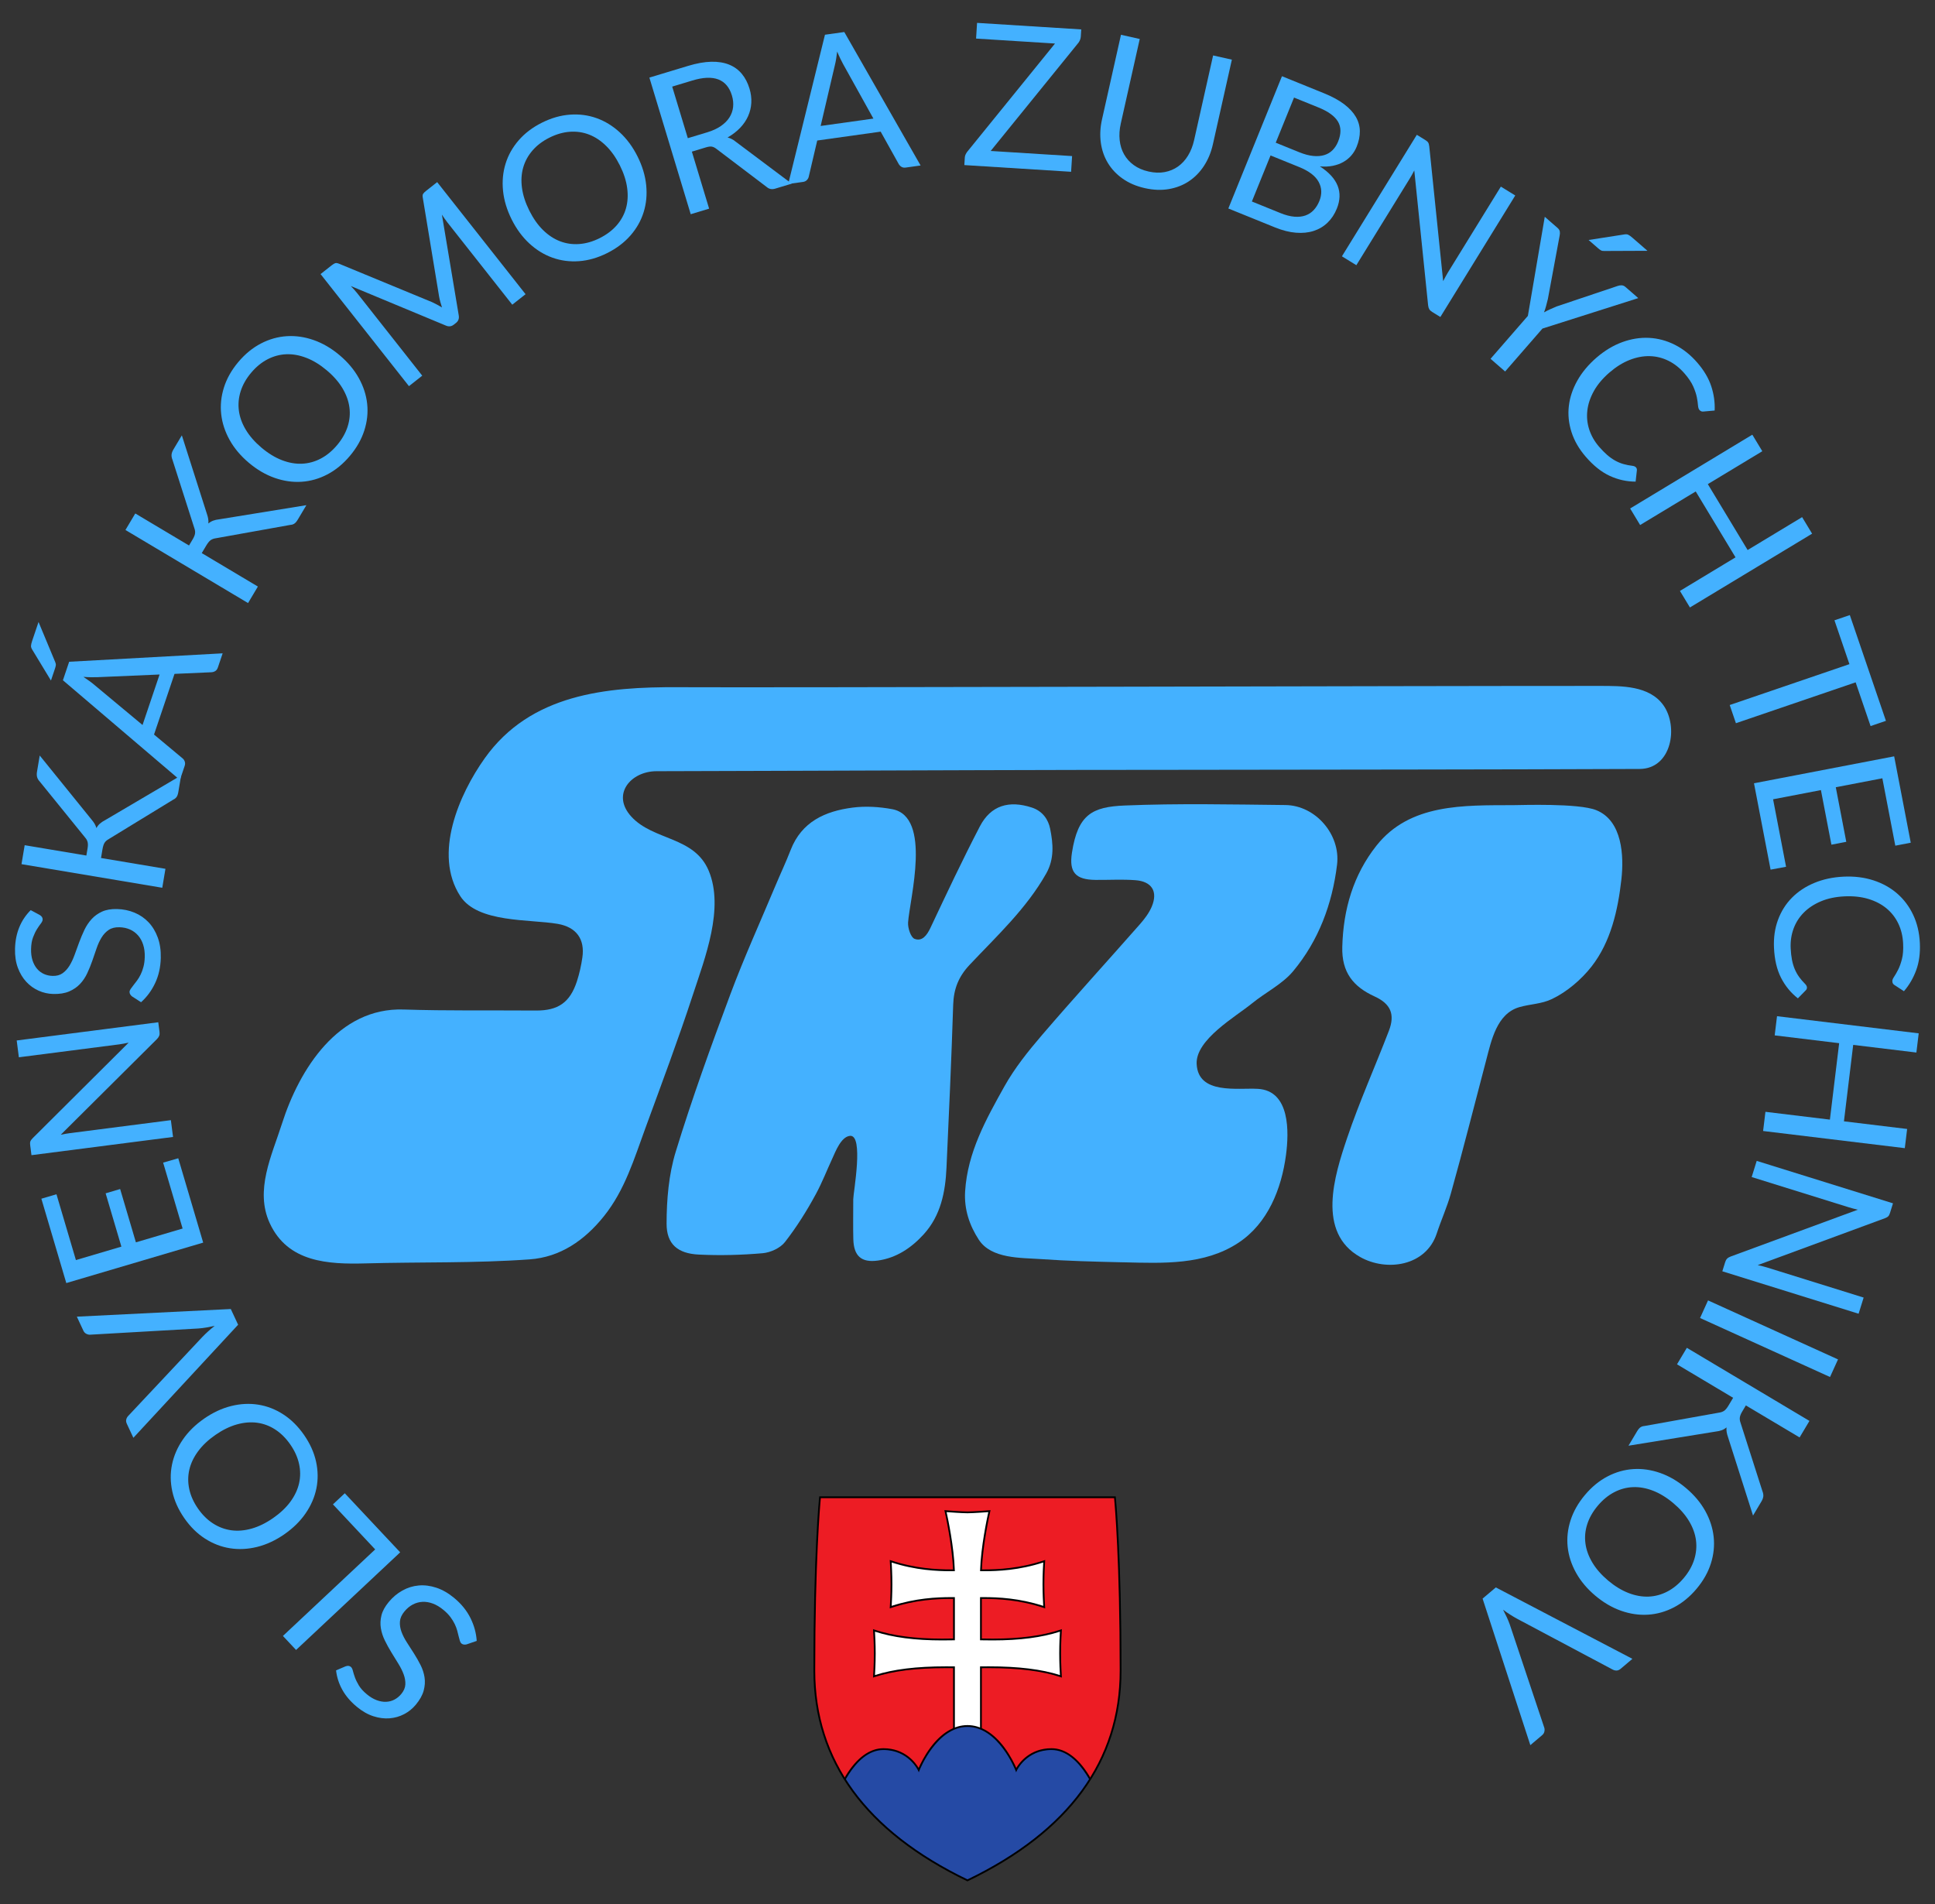<?xml version="1.0" encoding="utf-8"?>
<!-- Generator: Adobe Illustrator 16.0.0, SVG Export Plug-In . SVG Version: 6.00 Build 0)  -->
<!DOCTYPE svg PUBLIC "-//W3C//DTD SVG 1.1//EN" "http://www.w3.org/Graphics/SVG/1.1/DTD/svg11.dtd">
<svg version="1.1" id="Vrstva_1" xmlns="http://www.w3.org/2000/svg" xmlns:xlink="http://www.w3.org/1999/xlink" x="0px" y="0px"
	 width="271px" height="266.671px" viewBox="0 0 271 266.671" enable-background="new 0 0 271 266.671" xml:space="preserve">
<rect x="0" y="0" width="271" height="266.671" fill="#333333" stroke="none"/>
<g>
	<path fill-rule="evenodd" clip-rule="evenodd" fill="#44B1FF" d="M224.074,96.066c3.045,0.002,6.906-0.051,8.879,2.693
		c2.148,2.988,1.18,8.919-3.322,8.937c-21.514,0.089-43.025,0.087-64.539,0.122c-18.865,0-37.731,0.086-56.596,0.143
		c-5.52,0.016-11.039,0.032-16.559,0.049c-3.587,0.011-6.359,3.236-3.53,6.348c3.099,3.405,8.838,2.747,10.858,7.613
		c2.186,5.266-0.542,12.206-2.209,17.301c-2.066,6.314-4.404,12.541-6.688,18.781c-1.56,4.262-2.859,8.631-5.789,12.285
		c-2.72,3.391-6.117,5.732-10.393,6.041c-7.648,0.553-15.314,0.352-22.972,0.564c-5.288,0.146-10.903-0.154-13.431-5.621
		c-2.135-4.617,0.288-9.496,1.703-13.936c2.446-7.67,7.899-16.297,17.026-16c6.175,0.199,12.358,0.098,18.538,0.143
		c3.105,0.023,4.775-1.117,5.746-4.088c0.352-1.078,0.598-2.203,0.763-3.326c0.38-2.576-0.831-4.272-3.456-4.724
		c-3.932-0.677-11.191-0.108-13.64-3.882c-3.831-5.908-0.142-14.291,3.416-19.3c6.416-9.032,17.046-10.025,27.123-9.964
		C108.16,96.325,201.695,96.048,224.074,96.066z"/>
	<path fill-rule="evenodd" clip-rule="evenodd" fill="#44B1FF" d="M157.035,176.787c-3.744-0.088-7.492-0.176-11.229-0.443
		c-2.818-0.201-6.967-0.012-8.725-2.719c-1.299-1.998-2.07-4.244-1.914-6.773c0.34-5.467,2.93-10.09,5.488-14.674
		c1.443-2.588,3.348-4.961,5.287-7.223c4.484-5.225,9.129-10.313,13.678-15.482c0.66-0.751,1.303-1.587,1.686-2.497
		c0.887-2.118,0.016-3.532-2.305-3.703c-1.848-0.136-3.715-0.021-5.574-0.039c-2.781-0.028-3.727-1.046-3.299-3.808
		c0.83-5.364,2.838-6.425,7.398-6.612c7.484-0.308,14.992-0.146,22.488-0.065c4.244,0.046,7.752,4.154,7.244,8.34
		c-0.672,5.53-2.582,10.644-6.141,14.919c-1.525,1.836-3.875,2.971-5.771,4.521c-2.287,1.869-7.918,5.068-7.752,8.486
		c0.207,4.324,5.727,3.324,8.561,3.482c4.564,0.254,4.369,6.102,3.953,9.242c-0.627,4.754-2.535,9.588-6.66,12.314
		c-4.77,3.154-10.58,2.867-16.039,2.74C157.285,176.793,157.16,176.789,157.035,176.787z"/>
	<path fill-rule="evenodd" clip-rule="evenodd" fill="#44B1FF" d="M119.5,167.953c0.002-0.912,1.523-9.1-0.473-8.871
		c-1.246,0.143-2.009,2.199-2.451,3.152c-0.768,1.654-1.428,3.369-2.297,4.975c-1.271,2.354-2.708,4.648-4.35,6.752
		c-0.654,0.84-2.02,1.461-3.116,1.557c-2.971,0.258-5.978,0.338-8.956,0.191c-2.929-0.145-4.505-1.449-4.5-4.326
		c0.004-3.369,0.299-6.877,1.279-10.076c2.277-7.434,4.93-14.76,7.65-22.049c1.924-5.152,4.204-10.174,6.333-15.251
		c0.694-1.655,1.462-3.281,2.11-4.954c1.539-3.976,4.844-5.446,8.676-5.944c1.818-0.236,3.742-0.117,5.549,0.219
		c5.596,1.041,2.451,12.563,2.225,15.857c-0.053,0.78,0.373,2.101,0.912,2.306c1.057,0.404,1.729-0.502,2.221-1.546
		c2.246-4.763,4.488-9.531,6.916-14.2c1.543-2.967,4.098-3.679,7.268-2.65c1.553,0.505,2.322,1.712,2.578,2.97
		c0.418,2.07,0.617,4.203-0.549,6.271c-2.785,4.935-6.902,8.733-10.715,12.778c-1.559,1.652-2.244,3.385-2.314,5.605
		c-0.246,7.611-0.586,15.221-0.938,22.828c-0.156,3.404-0.799,6.695-3.193,9.326c-1.729,1.898-3.826,3.311-6.416,3.672
		c-2.328,0.326-3.377-0.65-3.439-2.992C119.463,171.814,119.5,170.074,119.5,167.953z"/>
	<path fill-rule="evenodd" clip-rule="evenodd" fill="#44B1FF" d="M211.932,112.765c1.15-0.004,9.117-0.295,11.607,0.695
		c3.707,1.472,3.9,6.48,3.541,9.691c-0.48,4.285-1.469,8.737-4.174,12.206c-1.426,1.826-3.449,3.557-5.553,4.563
		c-1.459,0.699-3.021,0.695-4.545,1.129c-3.201,0.912-3.945,4.709-4.678,7.482c-1.643,6.217-3.203,12.447-4.939,18.641
		c-0.531,1.895-1.355,3.705-1.971,5.578c-1.506,4.59-7.025,5.383-10.719,3.305c-6.113-3.443-3.633-11.346-1.84-16.654
		c1.719-5.092,3.93-10.016,5.857-15.037c0.889-2.313,0.238-3.783-2.002-4.805c-2.988-1.365-4.623-3.371-4.527-6.941
		c0.137-5.285,1.555-10.094,4.783-14.179C197.451,112.519,205.008,112.794,211.932,112.765z"/>
</g>
<g>
	<path fill="#44B1FF" d="M48.392,233.378c0.153-0.054,0.29-0.076,0.409-0.067c0.12,0.009,0.233,0.058,0.341,0.146
		c0.122,0.102,0.214,0.28,0.277,0.539s0.158,0.563,0.283,0.915s0.311,0.732,0.556,1.143c0.246,0.409,0.616,0.819,1.109,1.229
		c0.465,0.387,0.927,0.664,1.385,0.833s0.896,0.246,1.313,0.23s0.809-0.117,1.171-0.307c0.362-0.188,0.683-0.451,0.962-0.787
		c0.357-0.429,0.547-0.872,0.571-1.33c0.023-0.458-0.055-0.932-0.235-1.42s-0.43-0.989-0.748-1.501
		c-0.318-0.513-0.643-1.039-0.973-1.579c-0.331-0.541-0.635-1.093-0.911-1.654c-0.276-0.563-0.463-1.138-0.561-1.727
		c-0.097-0.589-0.07-1.189,0.082-1.801c0.151-0.611,0.491-1.235,1.021-1.872c0.559-0.673,1.197-1.209,1.917-1.608
		c0.719-0.4,1.479-0.636,2.282-0.706c0.803-0.071,1.628,0.034,2.476,0.315c0.849,0.282,1.681,0.762,2.496,1.439
		c1.001,0.832,1.76,1.768,2.274,2.806c0.516,1.039,0.808,2.106,0.876,3.203l-1.421,0.488c-0.123,0.031-0.248,0.039-0.375,0.024
		c-0.126-0.015-0.24-0.063-0.34-0.146c-0.093-0.077-0.167-0.203-0.223-0.376s-0.111-0.38-0.167-0.619
		c-0.055-0.239-0.122-0.507-0.202-0.803c-0.08-0.297-0.196-0.604-0.349-0.924c-0.151-0.319-0.354-0.647-0.605-0.984
		s-0.575-0.668-0.969-0.995c-0.493-0.41-0.99-0.708-1.489-0.893c-0.499-0.186-0.985-0.266-1.458-0.242
		c-0.474,0.024-0.925,0.148-1.353,0.373c-0.429,0.225-0.818,0.547-1.169,0.97c-0.387,0.465-0.597,0.934-0.633,1.405
		c-0.035,0.472,0.035,0.951,0.212,1.437s0.429,0.982,0.757,1.49c0.327,0.509,0.659,1.025,0.995,1.553s0.646,1.071,0.929,1.633
		s0.468,1.139,0.556,1.731s0.046,1.208-0.127,1.845c-0.172,0.637-0.54,1.295-1.105,1.975c-0.451,0.543-0.993,0.981-1.627,1.314
		c-0.633,0.332-1.314,0.527-2.046,0.585c-0.73,0.058-1.489-0.041-2.276-0.295c-0.786-0.255-1.562-0.699-2.327-1.336
		c-0.858-0.713-1.526-1.498-2.006-2.355c-0.479-0.857-0.771-1.767-0.881-2.727L48.392,233.378z"/>
	<path fill="#44B1FF" d="M46.629,210.694l1.658-1.556l7.759,8.272l-14.581,13.675l-1.842-1.963l12.922-12.12L46.629,210.694z"/>
	<path fill="#44B1FF" d="M28.584,198.688c1.23-0.854,2.494-1.443,3.792-1.767c1.299-0.323,2.564-0.387,3.799-0.19
		c1.234,0.195,2.402,0.65,3.503,1.364c1.101,0.713,2.069,1.674,2.907,2.881s1.397,2.449,1.678,3.726
		c0.281,1.277,0.297,2.528,0.049,3.753s-0.75,2.389-1.508,3.491c-0.757,1.103-1.75,2.081-2.98,2.936
		c-1.23,0.854-2.494,1.441-3.792,1.766c-1.298,0.323-2.566,0.389-3.805,0.195c-1.237-0.194-2.408-0.645-3.51-1.351
		c-1.102-0.707-2.071-1.664-2.909-2.871c-0.838-1.208-1.396-2.453-1.676-3.736c-0.28-1.283-0.294-2.539-0.042-3.767
		s0.757-2.393,1.514-3.495C26.361,200.52,27.355,199.542,28.584,198.688z M30.167,200.969c-1.009,0.7-1.818,1.466-2.43,2.298
		c-0.611,0.831-1.019,1.691-1.223,2.58s-0.206,1.796-0.006,2.721c0.201,0.925,0.608,1.831,1.224,2.717
		c0.61,0.879,1.313,1.574,2.109,2.085c0.797,0.512,1.648,0.829,2.555,0.953c0.906,0.123,1.856,0.044,2.85-0.237
		c0.993-0.282,1.994-0.772,3.002-1.473c1.009-0.7,1.816-1.465,2.424-2.294c0.608-0.829,1.013-1.689,1.214-2.582
		s0.199-1.8-0.005-2.723c-0.204-0.922-0.611-1.822-1.221-2.701c-0.615-0.887-1.319-1.587-2.112-2.101
		c-0.792-0.514-1.641-0.831-2.544-0.951c-0.904-0.119-1.851-0.04-2.84,0.239S31.176,200.269,30.167,200.969z"/>
	<path fill="#44B1FF" d="M10.762,184.405l21.561-1.071l1.026,2.2l-14.67,15.836l-0.914-1.959c-0.103-0.22-0.13-0.422-0.084-0.608
		c0.047-0.186,0.139-0.352,0.276-0.498l10.396-11.071c0.235-0.243,0.497-0.496,0.785-0.759s0.598-0.522,0.929-0.779
		c-0.41,0.089-0.805,0.165-1.186,0.229c-0.38,0.064-0.739,0.109-1.077,0.134l-15.157,0.869c-0.167,0.017-0.346-0.021-0.537-0.111
		c-0.19-0.09-0.336-0.24-0.434-0.451L10.762,184.405z"/>
	<path fill="#44B1FF" d="M22.848,162.831l2.117-0.611l3.491,11.813l-19.171,5.666l-3.491-11.813l2.114-0.625l2.724,9.218L17,174.596
		l-2.206-7.465l2.033-0.601l2.206,7.465l6.542-1.934L22.848,162.831z"/>
	<path fill="#44B1FF" d="M2.34,145.723l19.826-2.552l0.173,1.343c0.027,0.212,0.014,0.395-0.042,0.547s-0.162,0.309-0.319,0.47
		L8.511,158.924c0.229-0.049,0.453-0.092,0.673-0.129c0.221-0.038,0.427-0.069,0.621-0.094l14.126-1.818l0.303,2.352l-19.826,2.552
		l-0.179-1.383c-0.015-0.12-0.021-0.223-0.019-0.308c0.004-0.085,0.018-0.161,0.041-0.23c0.024-0.068,0.062-0.139,0.113-0.211
		s0.119-0.151,0.202-0.237l13.452-13.392c-0.237,0.05-0.468,0.096-0.692,0.139c-0.224,0.043-0.438,0.077-0.641,0.104l-14.043,1.808
		L2.34,145.723z"/>
	<path fill="#44B1FF" d="M5.57,128.15c0.138,0.087,0.24,0.181,0.308,0.28c0.066,0.099,0.099,0.219,0.096,0.357
		c-0.004,0.158-0.088,0.343-0.251,0.553s-0.344,0.473-0.543,0.789c-0.198,0.315-0.382,0.697-0.551,1.145
		c-0.17,0.447-0.262,0.991-0.277,1.633c-0.016,0.604,0.054,1.139,0.204,1.603c0.151,0.464,0.363,0.855,0.635,1.174
		c0.271,0.318,0.593,0.562,0.966,0.729c0.372,0.167,0.777,0.256,1.214,0.267c0.558,0.014,1.024-0.111,1.398-0.377
		s0.696-0.62,0.968-1.064c0.271-0.445,0.51-0.951,0.714-1.518c0.205-0.567,0.417-1.148,0.636-1.743
		c0.22-0.595,0.464-1.175,0.733-1.74s0.605-1.068,1.007-1.51s0.89-0.792,1.463-1.053c0.574-0.26,1.275-0.38,2.103-0.36
		c0.874,0.021,1.69,0.19,2.45,0.507s1.416,0.768,1.97,1.354c0.553,0.586,0.981,1.299,1.287,2.139c0.305,0.84,0.444,1.79,0.418,2.85
		c-0.032,1.302-0.296,2.477-0.791,3.525c-0.495,1.048-1.152,1.938-1.971,2.673l-1.264-0.813c-0.101-0.077-0.185-0.17-0.251-0.278
		c-0.067-0.108-0.1-0.229-0.097-0.358c0.004-0.121,0.056-0.257,0.157-0.408c0.102-0.15,0.229-0.322,0.382-0.514
		c0.154-0.191,0.322-0.411,0.505-0.657c0.183-0.247,0.353-0.528,0.509-0.846c0.157-0.317,0.289-0.679,0.396-1.086
		c0.108-0.406,0.168-0.865,0.181-1.377c0.016-0.642-0.059-1.216-0.223-1.722c-0.164-0.507-0.402-0.938-0.715-1.295
		c-0.313-0.356-0.689-0.633-1.131-0.83c-0.441-0.196-0.937-0.302-1.485-0.315c-0.604-0.015-1.103,0.11-1.495,0.375
		s-0.725,0.617-0.996,1.058c-0.271,0.439-0.505,0.945-0.7,1.518s-0.396,1.153-0.601,1.743c-0.205,0.591-0.44,1.171-0.706,1.741
		c-0.265,0.57-0.603,1.073-1.014,1.51c-0.41,0.437-0.919,0.785-1.525,1.044c-0.606,0.26-1.352,0.379-2.234,0.356
		c-0.707-0.017-1.387-0.171-2.04-0.461c-0.653-0.291-1.229-0.705-1.728-1.243c-0.499-0.537-0.893-1.193-1.18-1.968
		c-0.288-0.775-0.42-1.659-0.396-2.654c0.027-1.116,0.229-2.127,0.604-3.034s0.907-1.701,1.594-2.382L5.57,128.15z"/>
	<path fill="#44B1FF" d="M12.096,119.823l0.169-1.004c0.059-0.349,0.062-0.636,0.01-0.861s-0.168-0.443-0.35-0.653l-6.329-7.809
		c-0.208-0.223-0.341-0.443-0.398-0.66c-0.058-0.218-0.063-0.473-0.013-0.767l0.378-2.256l7.229,8.936
		c0.189,0.22,0.341,0.427,0.454,0.62c0.114,0.194,0.2,0.395,0.26,0.603c0.124-0.233,0.283-0.438,0.478-0.613
		c0.194-0.175,0.437-0.337,0.726-0.486l10.656-6.275l-0.388,2.312c-0.029,0.174-0.065,0.321-0.109,0.441
		c-0.043,0.12-0.098,0.222-0.164,0.305c-0.065,0.083-0.139,0.153-0.219,0.211c-0.081,0.058-0.172,0.11-0.274,0.159l-8.968,5.483
		c-0.261,0.146-0.456,0.314-0.588,0.51c-0.132,0.194-0.233,0.508-0.306,0.938l-0.203,1.211l9.024,1.514l-0.445,2.655l-19.715-3.307
		l0.445-2.655L12.096,119.823z"/>
	<path fill="#44B1FF" d="M5.397,87.113l2.326,5.584c0.079,0.174,0.11,0.327,0.096,0.46c-0.016,0.132-0.053,0.286-0.112,0.462
		l-0.571,1.692l-2.591-4.275c-0.144-0.216-0.211-0.407-0.203-0.577C4.349,90.29,4.403,90.061,4.5,89.77L5.397,87.113z
		 M31.183,91.502l-0.669,1.982c-0.078,0.229-0.197,0.396-0.359,0.498c-0.162,0.102-0.343,0.158-0.543,0.17L24.44,94.38l-2.868,8.498
		l3.976,3.315c0.141,0.106,0.248,0.255,0.32,0.446c0.073,0.191,0.072,0.397-0.002,0.618l-0.67,1.982L8.812,95.273l0.874-2.591
		L31.183,91.502z M22.349,94.469l-8.71,0.373c-0.259,0.011-0.557,0.014-0.893,0.008c-0.337-0.006-0.692-0.022-1.065-0.051
		c0.651,0.427,1.182,0.816,1.593,1.171l6.688,5.57L22.349,94.469z"/>
	<path fill="#44B1FF" d="M26.472,76.398l0.521-0.875c0.181-0.304,0.288-0.569,0.322-0.799c0.033-0.229,0.004-0.474-0.09-0.735
		l-3.063-9.572c-0.113-0.284-0.156-0.537-0.132-0.761c0.025-0.224,0.113-0.463,0.266-0.719l1.172-1.965l3.493,10.949
		c0.097,0.274,0.163,0.522,0.198,0.743c0.036,0.222,0.044,0.44,0.023,0.656c0.201-0.173,0.424-0.306,0.668-0.398
		c0.244-0.092,0.528-0.155,0.853-0.19l12.207-1.98l-1.199,2.013c-0.091,0.152-0.178,0.276-0.263,0.372
		c-0.084,0.096-0.172,0.171-0.264,0.225s-0.185,0.093-0.28,0.116c-0.096,0.024-0.2,0.041-0.313,0.049l-10.347,1.856
		c-0.295,0.04-0.539,0.128-0.732,0.262s-0.402,0.388-0.626,0.764l-0.629,1.055l7.861,4.685L34.74,84.46L17.569,74.226l1.378-2.313
		L26.472,76.398z"/>
	<path fill="#44B1FF" d="M47.552,49.742c1.146,0.965,2.044,2.031,2.694,3.199c0.651,1.169,1.044,2.374,1.177,3.617
		c0.133,1.242-0.001,2.488-0.402,3.737c-0.4,1.248-1.074,2.435-2.021,3.559c-0.947,1.124-2,1.988-3.159,2.593
		s-2.362,0.947-3.609,1.027c-1.247,0.081-2.502-0.101-3.765-0.543c-1.262-0.443-2.466-1.146-3.611-2.111
		c-1.146-0.964-2.044-2.03-2.695-3.199c-0.651-1.168-1.045-2.376-1.182-3.621c-0.137-1.246-0.008-2.492,0.387-3.741
		c0.395-1.248,1.065-2.434,2.012-3.559c0.946-1.124,2.003-1.988,3.169-2.593c1.166-0.605,2.374-0.946,3.625-1.024
		c1.25-0.077,2.507,0.105,3.77,0.549C45.203,48.074,46.407,48.778,47.552,49.742z M45.764,51.866
		c-0.939-0.791-1.89-1.373-2.853-1.746c-0.963-0.372-1.899-0.541-2.811-0.506s-1.787,0.271-2.628,0.705
		c-0.84,0.436-1.608,1.065-2.303,1.891c-0.688,0.818-1.176,1.679-1.462,2.581c-0.285,0.902-0.369,1.807-0.252,2.714
		c0.117,0.908,0.441,1.804,0.973,2.689c0.531,0.885,1.267,1.723,2.206,2.514c0.938,0.79,1.888,1.371,2.847,1.74
		c0.959,0.37,1.896,0.536,2.81,0.497c0.915-0.039,1.79-0.277,2.627-0.716c0.837-0.438,1.6-1.066,2.289-1.884
		c0.694-0.825,1.187-1.688,1.476-2.587s0.374-1.801,0.253-2.705c-0.12-0.903-0.444-1.797-0.972-2.679S46.703,52.656,45.764,51.866z"
		/>
	<path fill="#44B1FF" d="M61.227,25.507l12.379,15.697l-1.862,1.468l-9.096-11.534c-0.121-0.153-0.245-0.321-0.373-0.506
		c-0.127-0.184-0.255-0.372-0.385-0.566l2.351,14.064c0.091,0.461-0.035,0.827-0.378,1.098l-0.307,0.241
		c-0.344,0.271-0.729,0.309-1.155,0.112l-13.273-5.522c0.35,0.353,0.653,0.693,0.912,1.021l9.096,11.535l-1.861,1.468L44.895,38.387
		l1.566-1.235c0.189-0.149,0.351-0.247,0.481-0.291s0.311-0.02,0.538,0.073l13.04,5.386c0.227,0.106,0.456,0.221,0.689,0.345
		c0.234,0.124,0.465,0.255,0.693,0.395c-0.082-0.254-0.159-0.51-0.231-0.768c-0.072-0.256-0.131-0.51-0.174-0.76l-2.286-13.849
		c-0.045-0.237-0.029-0.415,0.048-0.536c0.077-0.119,0.211-0.254,0.4-0.404L61.227,25.507z"/>
	<path fill="#44B1FF" d="M89.293,21.919c0.669,1.34,1.071,2.675,1.206,4.006s0.018,2.593-0.354,3.786
		c-0.37,1.194-0.986,2.285-1.85,3.272s-1.952,1.81-3.267,2.467c-1.314,0.656-2.624,1.033-3.928,1.128
		c-1.304,0.096-2.544-0.066-3.721-0.487c-1.177-0.42-2.257-1.083-3.241-1.99c-0.983-0.907-1.81-2.03-2.479-3.369
		c-0.67-1.34-1.072-2.675-1.207-4.006c-0.135-1.33-0.019-2.595,0.351-3.793c0.368-1.197,0.98-2.291,1.838-3.281
		c0.856-0.989,1.942-1.813,3.257-2.47s2.626-1.032,3.937-1.125c1.311-0.094,2.555,0.072,3.733,0.496
		c1.18,0.425,2.261,1.091,3.244,1.997C87.797,19.457,88.624,20.58,89.293,21.919z M86.81,23.16
		c-0.549-1.098-1.191-2.009-1.928-2.732c-0.735-0.725-1.529-1.25-2.38-1.579c-0.85-0.329-1.747-0.46-2.691-0.394
		s-1.898,0.341-2.863,0.823c-0.957,0.478-1.745,1.074-2.365,1.79c-0.62,0.715-1.056,1.513-1.308,2.392
		c-0.252,0.88-0.309,1.831-0.172,2.854s0.48,2.084,1.029,3.182c0.549,1.099,1.189,2.008,1.924,2.727
		c0.734,0.72,1.528,1.243,2.383,1.569c0.854,0.327,1.753,0.455,2.695,0.385c0.941-0.07,1.891-0.345,2.848-0.823
		c0.965-0.482,1.759-1.079,2.381-1.79c0.621-0.711,1.057-1.505,1.304-2.383c0.248-0.878,0.304-1.826,0.169-2.845
		S87.359,24.258,86.81,23.16z"/>
	<path fill="#44B1FF" d="M110.877,25.723l-2.297,0.695c-0.472,0.143-0.874,0.065-1.207-0.232l-7.036-5.334
		c-0.216-0.168-0.425-0.272-0.626-0.313c-0.202-0.041-0.485-0.007-0.851,0.104l-1.963,0.594l2.416,7.985l-2.577,0.779l-5.789-19.134
		l5.408-1.636c1.21-0.366,2.293-0.561,3.249-0.583c0.955-0.021,1.79,0.112,2.504,0.401s1.308,0.72,1.782,1.29
		c0.474,0.571,0.833,1.262,1.078,2.071c0.205,0.677,0.289,1.341,0.253,1.993c-0.035,0.652-0.186,1.272-0.449,1.862
		c-0.264,0.591-0.637,1.139-1.12,1.644c-0.483,0.506-1.069,0.955-1.757,1.348c0.386,0.088,0.753,0.273,1.102,0.557L110.877,25.723z
		 M99.052,18.53c0.748-0.227,1.381-0.518,1.9-0.874c0.519-0.356,0.921-0.76,1.207-1.211c0.287-0.451,0.458-0.938,0.514-1.459
		c0.056-0.522-0.001-1.064-0.171-1.625c-0.345-1.139-0.979-1.885-1.901-2.237s-2.132-0.303-3.627,0.15l-2.831,0.856l2.186,7.223
		L99.052,18.53z"/>
	<path fill="#44B1FF" d="M128.932,23.177l-2.072,0.29c-0.239,0.034-0.441,0.001-0.605-0.099c-0.164-0.099-0.296-0.235-0.396-0.409
		l-2.52-4.521l-8.884,1.243l-1.183,5.039c-0.031,0.173-0.117,0.336-0.256,0.486c-0.139,0.151-0.322,0.242-0.553,0.274l-2.072,0.29
		l5.146-20.905l2.708-0.379L128.932,23.177z M122.322,16.608l-4.235-7.619c-0.126-0.227-0.261-0.492-0.407-0.796
		c-0.146-0.303-0.29-0.628-0.432-0.975c-0.089,0.773-0.2,1.423-0.333,1.948l-1.983,8.476L122.322,16.608z"/>
	<path fill="#44B1FF" d="M151.368,5.121c-0.02,0.307-0.131,0.598-0.335,0.874l-12.286,15.148l11.402,0.716l-0.139,2.2l-14.952-0.939
		l0.066-1.058c0.009-0.148,0.043-0.286,0.103-0.413c0.059-0.127,0.13-0.248,0.212-0.364l12.316-15.188l-11.054-0.694l0.138-2.199
		l14.591,0.916L151.368,5.121z"/>
	<path fill="#44B1FF" d="M160.862,24.023c0.808,0.182,1.56,0.207,2.256,0.077s1.319-0.391,1.87-0.781
		c0.55-0.392,1.017-0.901,1.4-1.53s0.668-1.352,0.851-2.168l2.659-11.856l2.627,0.59l-2.658,11.855
		c-0.253,1.125-0.666,2.129-1.24,3.01c-0.574,0.882-1.273,1.6-2.099,2.153c-0.824,0.554-1.763,0.922-2.813,1.105
		c-1.052,0.184-2.177,0.142-3.374-0.127c-1.198-0.269-2.233-0.711-3.105-1.326c-0.873-0.614-1.565-1.349-2.079-2.203
		c-0.515-0.854-0.843-1.802-0.985-2.844c-0.143-1.043-0.088-2.126,0.165-3.252l2.658-11.855l2.627,0.589l-2.655,11.843
		c-0.184,0.816-0.235,1.591-0.156,2.323c0.078,0.732,0.282,1.394,0.613,1.982c0.33,0.588,0.784,1.093,1.361,1.513
		C159.362,23.542,160.054,23.843,160.862,24.023z"/>
	<path fill="#44B1FF" d="M185.447,13.07c1.138,0.461,2.072,0.971,2.805,1.528c0.731,0.558,1.279,1.151,1.642,1.779
		c0.362,0.629,0.547,1.294,0.554,1.994c0.008,0.7-0.141,1.425-0.445,2.175c-0.185,0.457-0.434,0.865-0.745,1.226
		s-0.683,0.664-1.114,0.911c-0.431,0.246-0.923,0.426-1.475,0.538c-0.553,0.112-1.159,0.14-1.818,0.083
		c1.257,0.811,2.084,1.711,2.481,2.699c0.396,0.989,0.36,2.062-0.107,3.216c-0.318,0.784-0.753,1.441-1.304,1.971
		s-1.198,0.914-1.942,1.154c-0.745,0.239-1.574,0.322-2.487,0.248s-1.887-0.321-2.921-0.74l-6.541-2.652l7.511-18.525L185.447,13.07
		z M179.337,29.846c0.715,0.29,1.364,0.458,1.948,0.504c0.583,0.046,1.102-0.013,1.554-0.175c0.452-0.163,0.839-0.418,1.16-0.765
		c0.321-0.346,0.581-0.765,0.78-1.256c0.388-0.957,0.354-1.852-0.102-2.684c-0.455-0.832-1.363-1.523-2.726-2.075l-4.008-1.625
		l-2.615,6.45L179.337,29.846z M181.232,13.664l-2.563,6.322l3.31,1.342c0.707,0.286,1.353,0.458,1.937,0.514
		c0.584,0.057,1.103,0.016,1.555-0.122s0.84-0.369,1.163-0.695c0.322-0.325,0.578-0.721,0.767-1.187
		c0.444-1.095,0.44-2.026-0.01-2.797c-0.451-0.77-1.366-1.434-2.744-1.993L181.232,13.664z"/>
	<path fill="#44B1FF" d="M212.214,27.379l-10.49,17.017l-1.151-0.71c-0.183-0.112-0.315-0.237-0.399-0.377
		c-0.083-0.139-0.138-0.319-0.164-0.544l-1.938-18.893c-0.106,0.207-0.214,0.408-0.323,0.604c-0.109,0.194-0.215,0.375-0.317,0.542
		l-7.474,12.124l-2.02-1.244l10.49-17.018l1.188,0.732c0.103,0.063,0.187,0.123,0.25,0.179c0.064,0.056,0.115,0.114,0.153,0.177
		c0.038,0.062,0.069,0.136,0.093,0.221c0.024,0.086,0.043,0.188,0.058,0.306l1.946,18.882c0.11-0.216,0.221-0.424,0.328-0.625
		s0.215-0.389,0.322-0.563l7.43-12.053L212.214,27.379z"/>
	<path fill="#44B1FF" d="M216.023,46.018l-5.228,6.01l-2.042-1.775l5.228-6.011l2.366-13.879l1.789,1.557
		c0.183,0.158,0.288,0.327,0.317,0.507c0.028,0.179,0.021,0.372-0.024,0.58l-1.646,8.865c-0.088,0.355-0.172,0.687-0.253,0.991
		c-0.081,0.306-0.177,0.601-0.289,0.886c0.267-0.15,0.542-0.29,0.826-0.419c0.284-0.128,0.593-0.264,0.926-0.405l8.541-2.869
		c0.167-0.063,0.35-0.097,0.548-0.097c0.197-0.001,0.384,0.075,0.56,0.228l1.8,1.565L216.023,46.018z M230.73,35.125l-6.05,0.026
		c-0.191,0.007-0.345-0.022-0.461-0.087c-0.117-0.064-0.245-0.157-0.386-0.279l-1.347-1.172l4.939-0.77
		c0.253-0.051,0.457-0.04,0.61,0.032c0.153,0.071,0.346,0.208,0.577,0.409L230.73,35.125z"/>
	<path fill="#44B1FF" d="M229.13,65.47c0.097,0.113,0.136,0.251,0.117,0.414l-0.175,1.57c-1.253,0-2.461-0.269-3.625-0.806
		c-1.164-0.538-2.286-1.433-3.368-2.687c-0.936-1.084-1.598-2.232-1.986-3.444s-0.515-2.425-0.375-3.638
		c0.138-1.213,0.534-2.402,1.187-3.567c0.653-1.165,1.55-2.24,2.69-3.225s2.341-1.707,3.602-2.168s2.513-0.661,3.758-0.599
		c1.245,0.062,2.448,0.385,3.608,0.968s2.215,1.424,3.162,2.522c0.93,1.077,1.577,2.177,1.943,3.298s0.523,2.251,0.473,3.388
		l-1.522,0.135c-0.107,0.019-0.213,0.015-0.316-0.013s-0.203-0.098-0.301-0.21c-0.109-0.127-0.174-0.341-0.195-0.643
		c-0.021-0.302-0.074-0.673-0.16-1.114c-0.086-0.442-0.252-0.943-0.497-1.506c-0.246-0.563-0.648-1.167-1.207-1.814
		c-0.675-0.782-1.427-1.38-2.257-1.793c-0.83-0.414-1.704-0.634-2.622-0.658s-1.859,0.151-2.823,0.529
		c-0.964,0.377-1.91,0.967-2.84,1.77c-0.943,0.813-1.668,1.676-2.174,2.584c-0.505,0.909-0.812,1.818-0.917,2.728
		c-0.106,0.908-0.019,1.797,0.264,2.665s0.742,1.672,1.38,2.411c0.39,0.45,0.767,0.834,1.132,1.151
		c0.366,0.316,0.737,0.58,1.114,0.789s0.766,0.371,1.166,0.486s0.833,0.199,1.297,0.254C228.871,65.276,229.027,65.351,229.13,65.47
		z"/>
	<path fill="#44B1FF" d="M253.788,74.743l-17.111,10.335l-1.399-2.316l7.785-4.703l-5.574-9.229l-7.786,4.702l-1.398-2.316
		l17.111-10.336l1.398,2.317l-7.63,4.608l5.575,9.23l7.63-4.608L253.788,74.743z"/>
	<path fill="#44B1FF" d="M261.977,101.69l-2.092-6.126l-16.767,5.725l-0.869-2.548l16.766-5.725l-2.096-6.139l2.152-0.734
		l5.057,14.813L261.977,101.69z"/>
	<path fill="#44B1FF" d="M250.141,121.396l-2.167,0.402l-2.325-12.097l19.632-3.773l2.324,12.097l-2.164,0.416l-1.814-9.438
		l-6.521,1.253l1.469,7.645l-2.082,0.4l-1.469-7.645l-6.699,1.288L250.141,121.396z"/>
	<path fill="#44B1FF" d="M253.065,138.298c0.008,0.148-0.047,0.281-0.162,0.398l-1.106,1.127c-0.986-0.773-1.771-1.73-2.355-2.871
		c-0.584-1.142-0.914-2.539-0.991-4.192c-0.067-1.431,0.12-2.743,0.563-3.937c0.442-1.194,1.093-2.226,1.951-3.094
		c0.857-0.869,1.902-1.561,3.136-2.074c1.232-0.514,2.602-0.806,4.106-0.876s2.896,0.103,4.172,0.518s2.385,1.031,3.326,1.849
		s1.688,1.813,2.241,2.988c0.554,1.175,0.864,2.487,0.932,3.937c0.066,1.422-0.103,2.687-0.507,3.795
		c-0.405,1.107-0.978,2.094-1.72,2.957l-1.281-0.834c-0.096-0.052-0.176-0.12-0.24-0.205c-0.064-0.086-0.101-0.203-0.107-0.352
		c-0.008-0.167,0.073-0.376,0.243-0.626s0.357-0.575,0.562-0.976c0.205-0.4,0.385-0.897,0.538-1.491
		c0.154-0.594,0.211-1.318,0.171-2.173c-0.048-1.031-0.271-1.966-0.669-2.804s-0.95-1.55-1.656-2.136
		c-0.708-0.587-1.557-1.028-2.548-1.327c-0.992-0.298-2.101-0.418-3.327-0.361c-1.245,0.059-2.347,0.289-3.306,0.692
		c-0.958,0.403-1.76,0.93-2.404,1.579c-0.646,0.649-1.124,1.402-1.438,2.26c-0.314,0.857-0.448,1.773-0.402,2.749
		c0.027,0.594,0.088,1.129,0.18,1.604c0.092,0.475,0.222,0.911,0.389,1.309c0.168,0.396,0.373,0.765,0.617,1.103
		c0.244,0.337,0.532,0.671,0.864,1C252.981,137.985,253.058,138.14,253.065,138.298z"/>
	<path fill="#44B1FF" d="M266.771,160.805l-19.845-2.403l0.325-2.688l9.029,1.094l1.297-10.705l-9.029-1.094l0.325-2.687
		l19.845,2.403l-0.325,2.687l-8.85-1.071l-1.296,10.705l8.85,1.071L266.771,160.805z"/>
	<path fill="#44B1FF" d="M260.301,183.994l-19.086-5.944l0.402-1.292c0.063-0.204,0.152-0.364,0.267-0.479
		c0.113-0.115,0.275-0.213,0.486-0.294l17.823-6.562c-0.228-0.052-0.449-0.105-0.665-0.163s-0.417-0.115-0.604-0.174l-13.599-4.235
		l0.705-2.264l19.086,5.944l-0.415,1.332c-0.036,0.115-0.073,0.211-0.111,0.286c-0.038,0.076-0.082,0.14-0.133,0.192
		s-0.114,0.101-0.191,0.146c-0.077,0.044-0.171,0.088-0.282,0.131l-17.81,6.565c0.236,0.055,0.465,0.108,0.688,0.163
		c0.222,0.055,0.43,0.112,0.625,0.173l13.519,4.211L260.301,183.994z"/>
	<path fill="#44B1FF" d="M238.096,184.593l1.118-2.465l18.203,8.264l-1.119,2.464L238.096,184.593z"/>
	<path fill="#44B1FF" d="M244.511,196.834l-0.521,0.874c-0.181,0.304-0.288,0.569-0.322,0.799c-0.033,0.229-0.004,0.474,0.09,0.735
		l3.062,9.573c0.112,0.283,0.156,0.537,0.132,0.761c-0.025,0.223-0.113,0.463-0.267,0.719l-1.171,1.965l-3.492-10.95
		c-0.097-0.274-0.163-0.522-0.198-0.744c-0.036-0.222-0.044-0.439-0.023-0.655c-0.2,0.173-0.423,0.306-0.668,0.398
		c-0.244,0.092-0.528,0.155-0.852,0.189l-12.208,1.979l1.2-2.013c0.091-0.151,0.178-0.275,0.262-0.371
		c0.084-0.097,0.173-0.171,0.264-0.225c0.092-0.054,0.186-0.093,0.281-0.117s0.2-0.04,0.313-0.049l10.347-1.854
		c0.295-0.041,0.539-0.128,0.732-0.262s0.402-0.388,0.626-0.764l0.629-1.055l-7.86-4.687l1.379-2.313l17.17,10.238l-1.379,2.313
		L244.511,196.834z"/>
	<path fill="#44B1FF" d="M223.427,223.483c-1.146-0.965-2.044-2.031-2.694-3.2c-0.651-1.169-1.043-2.374-1.176-3.617
		c-0.133-1.242,0.001-2.488,0.402-3.736c0.401-1.249,1.076-2.436,2.022-3.56s2-1.987,3.159-2.592s2.362-0.946,3.609-1.026
		c1.247-0.081,2.502,0.101,3.765,0.544c1.262,0.443,2.466,1.146,3.61,2.111c1.146,0.965,2.044,2.031,2.695,3.2
		c0.65,1.168,1.044,2.376,1.181,3.621c0.137,1.246,0.007,2.493-0.388,3.741s-1.065,2.434-2.012,3.558
		c-0.947,1.124-2.004,1.988-3.169,2.593c-1.166,0.604-2.375,0.946-3.626,1.023c-1.25,0.077-2.507-0.105-3.769-0.549
		C225.776,225.151,224.572,224.447,223.427,223.483z M225.215,221.36c0.939,0.79,1.89,1.372,2.853,1.745
		c0.962,0.373,1.899,0.542,2.811,0.507c0.911-0.034,1.787-0.27,2.627-0.704c0.841-0.436,1.608-1.065,2.304-1.891
		c0.689-0.818,1.177-1.678,1.462-2.58c0.286-0.902,0.37-1.808,0.253-2.715s-0.441-1.804-0.973-2.688
		c-0.531-0.886-1.266-1.724-2.205-2.515c-0.938-0.79-1.888-1.371-2.847-1.741s-1.896-0.535-2.81-0.497
		c-0.914,0.039-1.79,0.277-2.627,0.715c-0.837,0.438-1.6,1.066-2.289,1.884c-0.694,0.825-1.187,1.688-1.477,2.587
		c-0.289,0.899-0.374,1.801-0.253,2.705c0.12,0.903,0.443,1.796,0.972,2.679C223.543,219.732,224.277,220.569,225.215,221.36z"/>
	<path fill="#44B1FF" d="M214.326,244.416l-6.687-20.524l1.854-1.567l19.129,10.004l-1.651,1.396
		c-0.185,0.156-0.373,0.236-0.564,0.24c-0.191,0.003-0.376-0.042-0.553-0.136l-13.41-7.131c-0.296-0.163-0.609-0.35-0.938-0.559
		c-0.328-0.209-0.661-0.439-0.996-0.691c0.193,0.372,0.371,0.733,0.533,1.084c0.162,0.35,0.299,0.685,0.411,1.004l4.813,14.399
		c0.059,0.157,0.07,0.339,0.033,0.548c-0.037,0.207-0.145,0.387-0.322,0.537L214.326,244.416z"/>
</g>
<g>
	<g id="path2828_1_">
		<path fill="#ED1C24" d="M135.494,263.355c-8.824-4.252-21.447-12.686-21.447-29.377c0-16.689,0.798-24.277,0.798-24.277h20.649
			h20.65c0,0,0.798,7.588,0.798,24.277C156.942,250.67,144.32,259.104,135.494,263.355z"/>
	</g>
	<g>
		<defs>
			<path id="SVGID_1_" d="M135.494,263.355c-8.824-4.252-21.447-12.686-21.447-29.377c0-16.689,0.798-24.277,0.798-24.277h20.649
				h20.65c0,0,0.798,7.588,0.798,24.277C156.942,250.67,144.32,259.104,135.494,263.355z"/>
		</defs>
		<clipPath id="SVGID_2_">
			<use xlink:href="#SVGID_1_"  overflow="visible"/>
		</clipPath>
		<g id="g2832_1_" clip-path="url(#SVGID_2_)">
			<g id="path2838_1_">
				<path fill="#FFFFFF" d="M137.382,229.605c2.39,0.037,7.051,0.131,11.203-1.26c0,0-0.109,1.486-0.109,3.219
					c0,1.729,0.109,3.215,0.109,3.215c-3.808-1.273-8.512-1.301-11.203-1.268v9.219h-3.773v-9.219
					c-2.692-0.033-7.396-0.006-11.203,1.268c0,0,0.109-1.486,0.109-3.215c0-1.732-0.109-3.219-0.109-3.219
					c4.15,1.391,8.813,1.297,11.203,1.26v-5.791c-2.179-0.02-5.317,0.086-8.865,1.271c0,0,0.11-1.484,0.11-3.215
					c0-1.732-0.11-3.215-0.11-3.215c3.543,1.184,6.678,1.289,8.854,1.27c-0.112-3.664-1.18-8.285-1.18-8.285
					s2.198,0.172,3.076,0.172c0.88,0,3.077-0.172,3.077-0.172s-1.066,4.621-1.18,8.285c2.178,0.02,5.312-0.086,8.855-1.27
					c0,0-0.11,1.482-0.11,3.215c0,1.73,0.11,3.215,0.11,3.215c-3.549-1.186-6.687-1.291-8.865-1.271V229.605z"/>
				<path d="M137.507,242.857h-4.024v-9.221c-0.359-0.004-0.673-0.006-0.981-0.006c-4.217,0-7.507,0.414-10.055,1.266l-0.18,0.061
					l0.014-0.188c0.001-0.016,0.108-1.502,0.108-3.205c0-1.709-0.107-3.193-0.108-3.209l-0.014-0.188l0.18,0.061
					c2.549,0.852,5.653,1.268,9.493,1.268c0.577,0,1.09-0.01,1.543-0.016v-5.543c-0.098,0-0.197,0-0.298,0
					c-1.98,0-5.008,0.133-8.402,1.27l-0.178,0.059l0.015-0.189c0-0.014,0.108-1.5,0.108-3.205c0-1.707-0.108-3.193-0.108-3.207
					l-0.015-0.188l0.178,0.059c3.397,1.137,6.424,1.268,8.404,1.268c0.096,0,0.188,0,0.281,0c-0.131-3.592-1.162-8.088-1.172-8.133
					l-0.039-0.168l0.171,0.014c0.021,0.002,2.203,0.172,3.066,0.172c0.865,0,3.046-0.17,3.067-0.172l0.171-0.014l-0.04,0.168
					c-0.01,0.045-1.041,4.543-1.171,8.133c0.093,0,0.187,0,0.283,0c1.979,0,5.007-0.131,8.402-1.268l0.179-0.059l-0.015,0.188
					c-0.001,0.014-0.11,1.5-0.11,3.207c0,1.705,0.109,3.191,0.11,3.205l0.015,0.189l-0.179-0.059c-3.395-1.137-6.421-1.27-8.4-1.27
					c-0.103,0-0.202,0-0.3,0v5.543c0.453,0.006,0.967,0.016,1.542,0.016c3.841,0,6.946-0.416,9.496-1.268l0.178-0.061l-0.015,0.188
					c0,0.016-0.107,1.502-0.107,3.209c0,1.705,0.107,3.189,0.107,3.205l0.015,0.188l-0.178-0.061
					c-2.549-0.852-5.84-1.266-10.056-1.266c-0.311,0-0.623,0.002-0.982,0.006V242.857z M133.732,242.605h3.524v-9.217l0.123-0.002
					c0.412-0.006,0.765-0.006,1.109-0.006c4.147,0,7.408,0.398,9.957,1.221c-0.029-0.453-0.097-1.676-0.097-3.037
					c0-1.365,0.067-2.586,0.097-3.041c-2.541,0.822-5.619,1.223-9.396,1.223c-0.001,0,0,0-0.001,0c-0.593,0-1.119-0.01-1.583-0.016
					l-0.209-0.002v-6.037l0.124-0.002c0.139-0.002,0.28-0.002,0.426-0.002c1.963,0,4.944,0.127,8.302,1.221
					c-0.028-0.451-0.098-1.676-0.098-3.037c0-1.363,0.069-2.586,0.098-3.039c-3.358,1.094-6.34,1.223-8.304,1.223
					c-0.142,0-0.28,0-0.415-0.002l-0.128-0.002l0.005-0.127c0.099-3.246,0.956-7.283,1.146-8.145
					c-0.534,0.039-2.188,0.158-2.919,0.158c-0.729,0-2.385-0.119-2.917-0.158c0.19,0.861,1.047,4.898,1.146,8.145l0.004,0.127
					l-0.129,0.002c-0.133,0.002-0.271,0.002-0.412,0.002c-1.965,0-4.947-0.129-8.306-1.223c0.028,0.453,0.098,1.676,0.098,3.039
					c0,1.361-0.069,2.586-0.098,3.037c3.358-1.094,6.339-1.221,8.304-1.221c0.145,0,0.286,0,0.425,0.002l0.123,0.002v6.037
					l-0.21,0.002c-0.464,0.006-0.988,0.016-1.583,0.016c-3.778,0-6.854-0.4-9.397-1.223c0.03,0.455,0.098,1.676,0.098,3.041
					c0,1.361-0.067,2.584-0.098,3.037c2.55-0.822,5.812-1.221,9.959-1.221c0.344,0,0.697,0,1.108,0.006l0.123,0.002V242.605z"/>
			</g>
			<g id="path2840_1_">
				<path fill="#254AA5" d="M135.106,268.832l-18.285-16.299c0,0,2.338-7.561,6.9-7.561c3.625,0,4.949,2.924,4.949,2.924
					s2.379-6.164,6.823-6.164c4.446,0,6.825,6.164,6.825,6.164s1.322-2.924,4.949-2.924c4.563,0,6.9,7.561,6.9,7.561
					L135.106,268.832z"/>
				<path d="M135.104,268.996l-18.427-16.424l0.023-0.076c0.006-0.021,0.603-1.928,1.752-3.809c1.534-2.512,3.356-3.84,5.269-3.84
					c3.045,0,4.517,2.049,4.935,2.758c0.218-0.5,0.781-1.689,1.66-2.867c1.53-2.049,3.32-3.129,5.178-3.129
					c1.858,0,3.649,1.08,5.18,3.129c0.88,1.178,1.441,2.367,1.659,2.867c0.419-0.709,1.89-2.758,4.936-2.758
					c1.912,0,3.732,1.328,5.269,3.84c1.147,1.881,1.745,3.787,1.752,3.809l0.024,0.078l-0.063,0.055L135.104,268.996z
					 M116.966,252.494l18.143,16.17l18.915-16.172c-0.265-0.799-2.583-7.395-6.755-7.395c-3.498,0-4.821,2.82-4.835,2.85
					l-0.123,0.271l-0.106-0.277c-0.025-0.063-2.403-6.082-6.71-6.082c-4.306,0-6.684,6.02-6.706,6.082l-0.108,0.277l-0.124-0.271
					c-0.013-0.029-1.336-2.85-4.834-2.85C119.546,245.098,117.227,251.705,116.966,252.494z"/>
			</g>
		</g>
	</g>
	<g id="path2842_1_">
		<path d="M135.494,263.494l-0.054-0.025c-14.279-6.879-21.519-16.799-21.519-29.49c0-16.504,0.791-24.215,0.798-24.291l0.014-0.113
			h41.523l0.013,0.113c0.008,0.076,0.798,7.787,0.798,24.291c0,12.691-7.239,22.613-21.519,29.49L135.494,263.494z M114.959,209.826
			c-0.097,1.004-0.787,8.736-0.787,24.152c0,12.57,7.174,22.406,21.322,29.238c14.15-6.832,21.324-16.668,21.324-29.238
			c0-15.416-0.69-23.148-0.788-24.152H114.959z"/>
	</g>
</g>
</svg>
